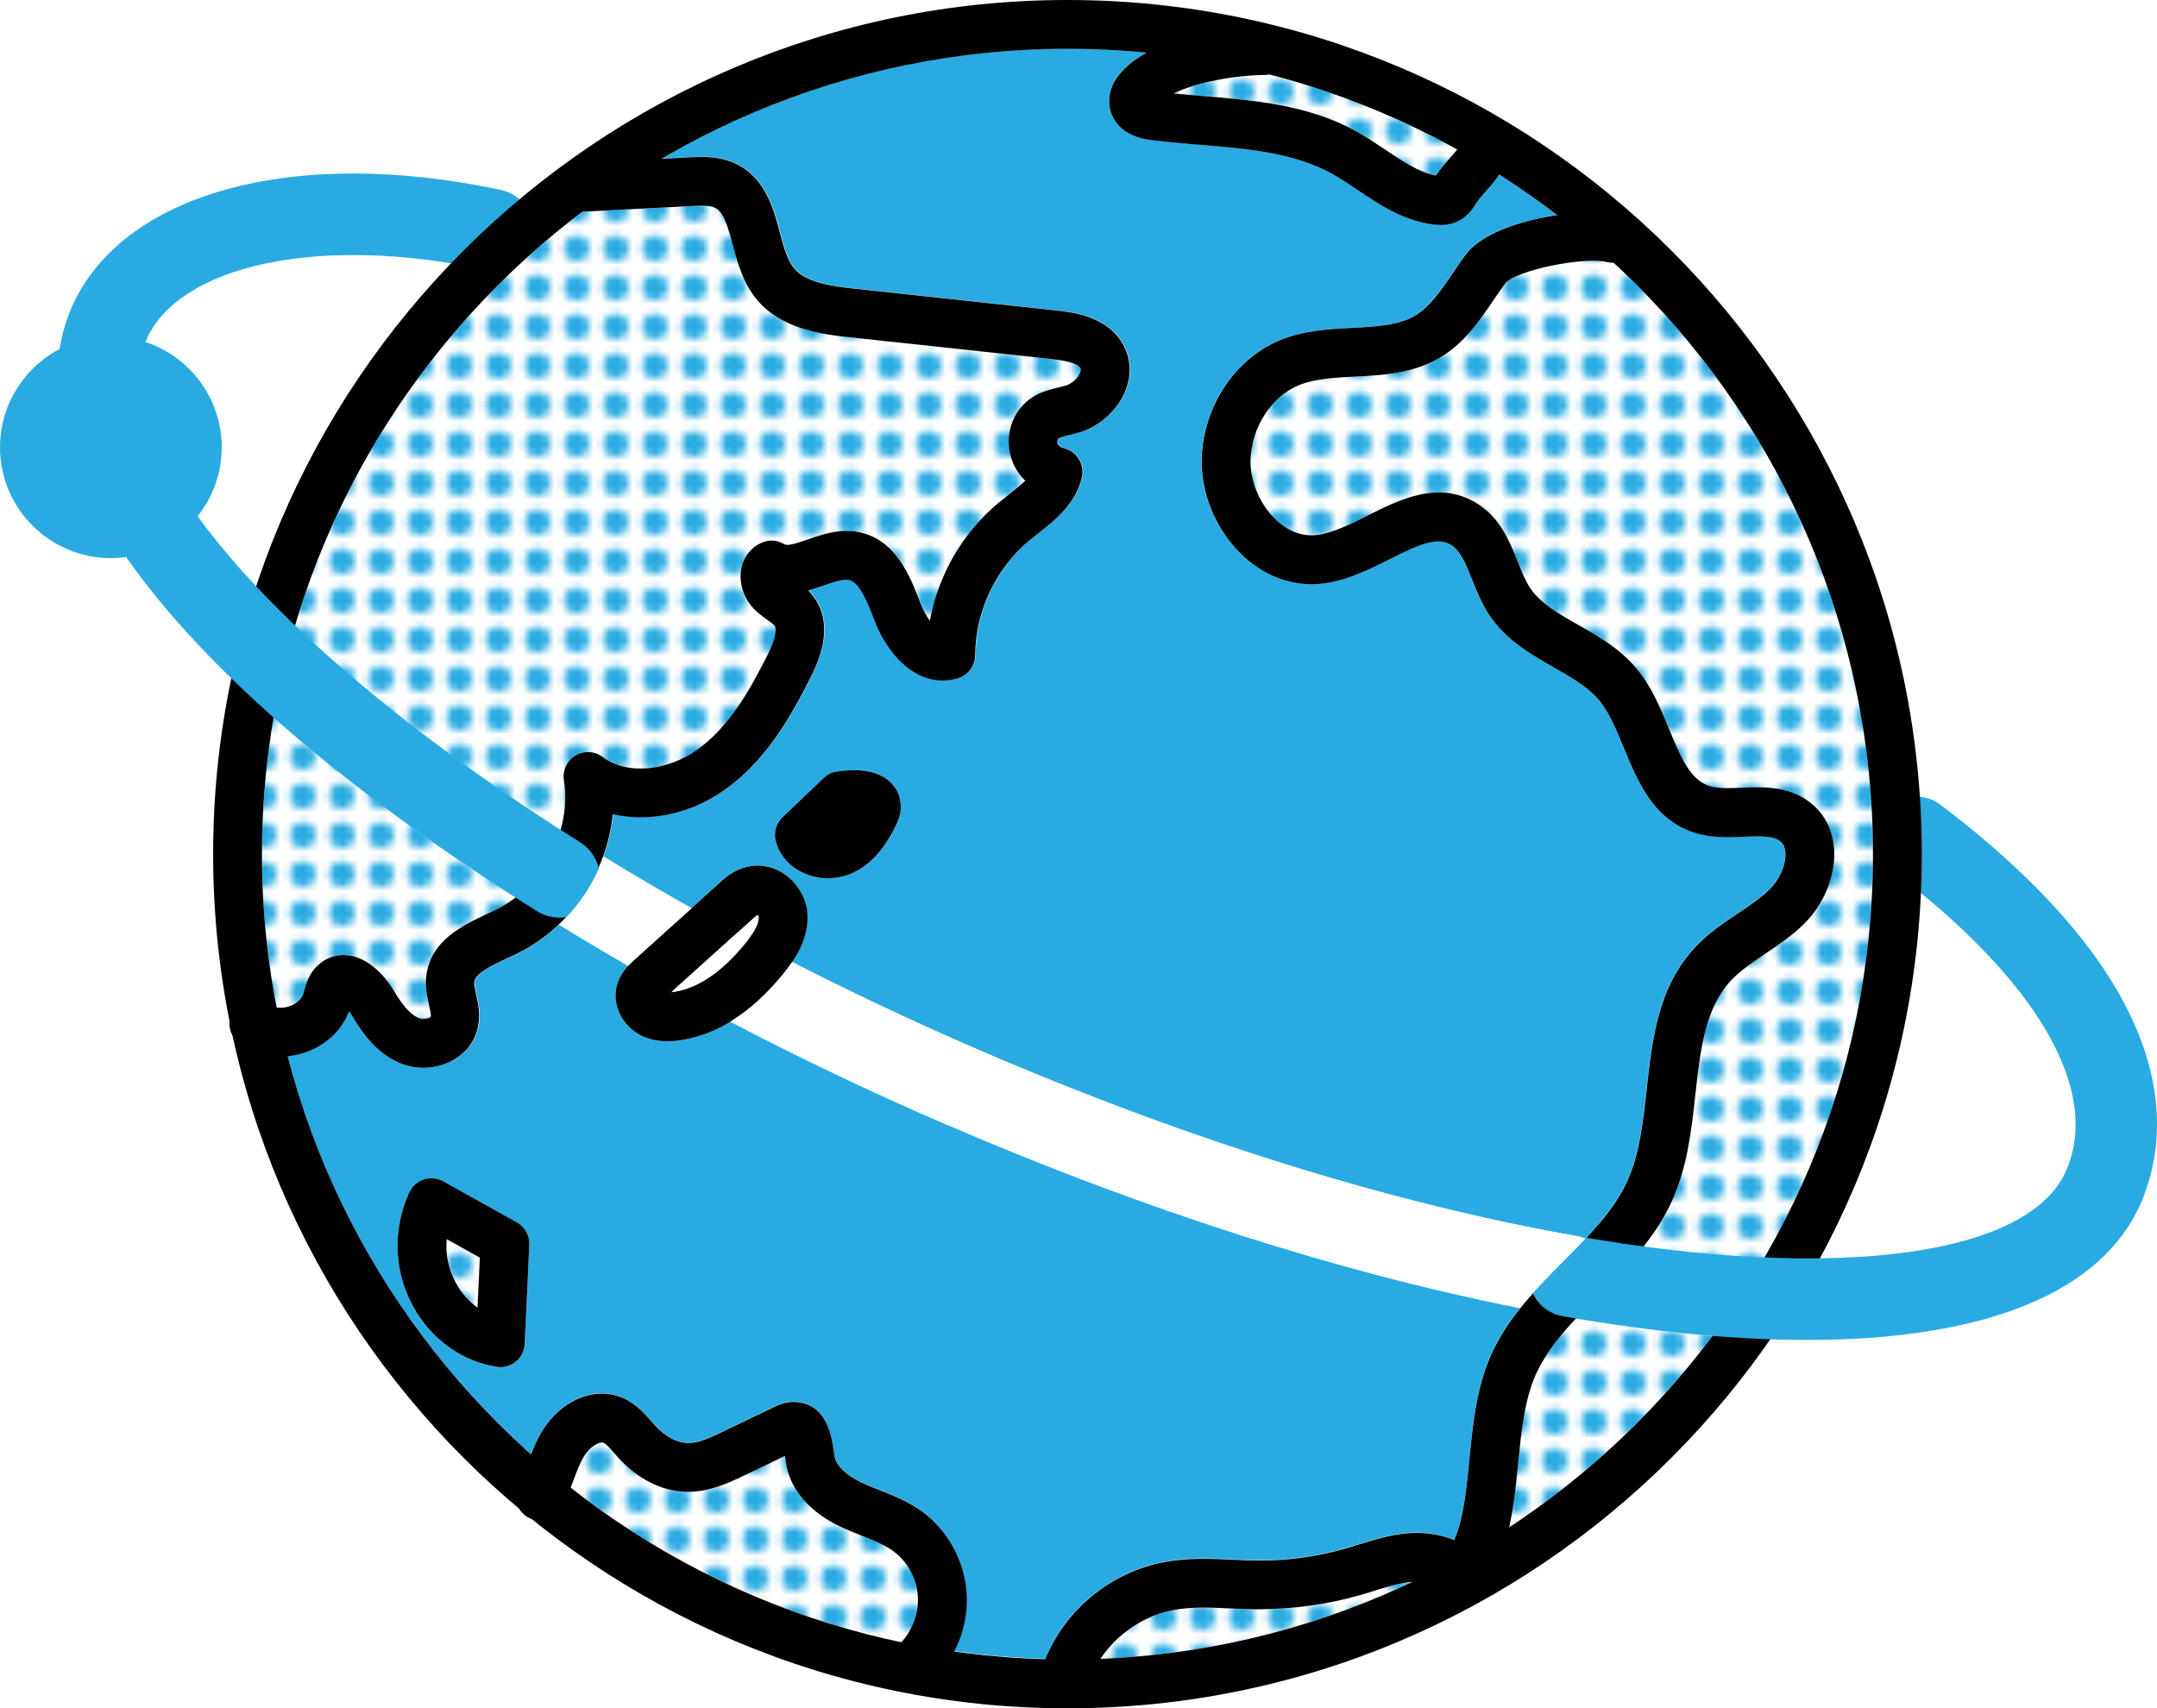 <?xml version="1.0" encoding="UTF-8"?><svg id="_イヤー_2" xmlns="http://www.w3.org/2000/svg" xmlns:xlink="http://www.w3.org/1999/xlink" viewBox="0 0 275.68 218.38"><defs><style>.cls-1{fill:#fff;}.cls-2{fill:url(#_規パターンスウォッチ_3-2);}.cls-3{fill:none;}.cls-4{fill:#29abe2;}.cls-5{fill:url(#_規パターンスウォッチ_3);}</style><pattern id="_規パターンスウォッチ_3" x="0" y="0" width="4.74" height="4.74" patternTransform="translate(-748.66 -30.62)" patternUnits="userSpaceOnUse" viewBox="0 0 4.74 4.74"><g><rect class="cls-3" y="0" width="4.74" height="4.74"/><rect class="cls-1" x="0" y="0" width="4.74" height="4.74"/><circle class="cls-4" cx="2.37" cy="2.37" r="1.63"/></g></pattern><pattern id="_規パターンスウォッチ_3-2" patternTransform="translate(-685.81 -30.62)" xlink:href="#_規パターンスウォッチ_3"/></defs><g id="_イヤー_1-2"><g><path class="cls-5" d="M71.67,106.1c.58-2.07,.75-4.25,.42-6.36-.2-1.25,.39-2.5,1.47-3.15,1.08-.66,2.46-.59,3.47,.17,3.45,2.56,8.66,1.51,12.03-.86,4.02-2.83,6.72-7.49,9.03-12.1,1.45-2.88,1.04-3.68,.94-3.81-.14-.19-.56-.49-.94-.76-.54-.38-1.21-.86-1.81-1.51-1.27-1.35-1.85-3.35-1.49-5.1,.3-1.48,1.25-2.66,2.59-3.25,.94-.41,2.02-.34,2.89,.2,.45,.28,1.87-.22,3-.61,1.83-.64,4.12-1.43,6.56-.93,4.69,.97,6.47,5.55,7.77,8.89l.1,.26c.33,.84,.74,1.58,1.17,2.17,1.07-5.83,4.18-11.25,8.76-15.06,.41-.34,.84-.68,1.27-1.02,.79-.62,1.55-1.22,2.16-1.82-1.12-1.08-1.85-2.5-2.05-4.1-.36-2.78,.94-5.43,3.29-6.76,1.06-.6,2.14-.85,3.01-1.06,.31-.07,.63-.15,.94-.24,.77-.24,1.54-.92,1.83-1.63,.07-.18,.15-.42,.07-.58-.19-.38-1-.9-3.74-1.19l-25.78-2.78c-3.31-.36-8.85-.95-12.06-5.06-1.62-2.07-2.29-4.58-2.89-6.79-.7-2.61-1.2-4.23-2.33-4.73-.69-.31-1.89-.25-2.94-.19l-13.99,.73c-17.33,13.11-30.4,31.58-36.73,52.92,8.73,8.37,20.15,17.27,33.96,26.13Z"/><path class="cls-5" d="M38.8,127.03c.04-.14,.08-.28,.12-.42,.23-.86,.58-2.15,1.71-3.2,1.1-1.03,2.52-1.48,4-1.26,3.09,.44,5.18,3.58,5.74,4.53,.8,1.34,1.88,2.95,3.18,3.47,.61,.24,1.39,0,1.53-.17,.06-.21-.11-.97-.24-1.53-.22-.98-.49-2.21-.35-3.56,.48-4.64,4.73-6.62,7.84-8.07,.41-.19,.81-.38,1.19-.57,.84-.42,1.64-.93,2.38-1.5-11.69-7.5-22.14-15.28-30.92-23.11-.98,5.71-1.5,11.57-1.5,17.56,0,6.7,.65,13.25,1.88,19.59,.47,.08,1,.06,1.53-.11,.95-.29,1.68-.92,1.91-1.64Z"/><path class="cls-1" d="M86.07,126.81s.09-.02,.14-.03c-.07-.04-.15-.08-.22-.12l-.2,.18c.09,0,.18-.02,.28-.04Z"/><path class="cls-5" d="M94.17,119.29c.49,.26,.99,.53,1.48,.79,.68-.89,1.39-2.01,1.33-2.91-.02-.05-.09-.16-.17-.23-.06,.04-.15,.1-.26,.2l-2.38,2.15Z"/><path class="cls-5" d="M173.29,16.77c1.32,.73,2.55,1.56,3.74,2.36,2.2,1.48,4.29,2.89,6.45,3.31,.54-.81,1.19-1.54,1.78-2.2,.29-.33,.67-.76,.96-1.13-7.48-4.15-15.52-7.4-23.99-9.59-.19,.04-.38,.06-.58,.06-3.88,.04-8.74,.95-11.65,2.37,1.26,.13,2.53,.23,3.78,.33,6.6,.55,13.42,1.12,19.53,4.49Z"/><path class="cls-2" d="M114.13,198.25c-1.1-.79-2.51-1.35-3.99-1.94-.88-.35-1.79-.71-2.7-1.15-3.89-1.85-6.35-4.65-6.92-7.88-.06-.33-.11-.68-.16-1.04,0-.05-.01-.09-.02-.14l-5.14,2.47c-2.07,.99-4.63,2.23-7.62,2.12-3.04-.11-6.07-1.65-8.52-4.33-.19-.21-.38-.43-.57-.64-.46-.53-.99-1.14-1.33-1.29-.5-.21-1.73,.48-2.44,1.6-.56,.9-.98,2.01-1.42,3.19-.12,.32-.24,.64-.36,.96,12.18,9.57,26.57,16.46,42.26,19.76,1.36-1.5,2.17-3.52,2.14-5.52-.04-2.41-1.26-4.77-3.2-6.16Z"/><path class="cls-4" d="M93.91,20.82c3.91,1.75,4.96,5.67,5.8,8.81,.48,1.79,.93,3.49,1.77,4.56,1.47,1.87,4.67,2.36,7.82,2.7l25.78,2.78c2,.22,6.7,.72,8.65,4.59,.9,1.79,.94,3.85,.11,5.81-1.01,2.39-3.19,4.36-5.71,5.15-.45,.14-.91,.25-1.37,.36-.56,.13-1.09,.26-1.38,.42-.12,.07-.2,.31-.17,.53,.02,.14,.07,.55,.88,.76,1.63,.43,2.62,2.07,2.24,3.71-.78,3.41-3.44,5.48-5.57,7.15-.39,.3-.77,.6-1.14,.91-4.3,3.57-6.89,9.05-6.92,14.64,0,1.38-.92,2.59-2.24,2.98-4.8,1.41-8.77-2.63-10.58-7.26l-.1-.27c-.82-2.12-1.85-4.75-3.22-5.04-.76-.16-2.02,.28-3.24,.71-.6,.21-1.27,.44-1.97,.63,.24,.24,.48,.51,.7,.81,2.85,3.87,.41,8.72-.39,10.31-2.68,5.34-5.87,10.78-11.02,14.4-4.39,3.09-9.69,4.14-14.26,3.08-.19,1.86-.61,3.69-1.26,5.45,3.6,2.21,7.35,4.4,11.24,6.59l3.99-3.6c2-1.8,4.44-2.32,6.69-1.41,2.27,.91,3.97,3.23,4.14,5.64,.17,2.46-.8,4.55-1.96,6.26,7.53,3.85,15.49,7.61,23.86,11.23,27.09,11.71,54.04,20.01,77.63,24.01,2.16-2.3,4.07-4.64,5.27-7.33,1.54-3.43,1.98-7.43,2.45-11.68,.71-6.43,1.44-13.07,6.21-18.16,1.67-1.78,3.58-3.07,5.44-4.31,1.53-1.03,2.97-1.99,4.12-3.14,1.21-1.21,2.02-3.08,1.96-4.54-.04-.9-.38-1.3-.64-1.51-.85-.72-2.33-.71-4.66-.61-1.96,.08-4.18,.18-6.35-.52-5.24-1.69-7.24-6.54-9-10.82-.97-2.36-1.89-4.59-3.23-6.18-1.39-1.65-3.5-2.85-5.72-4.11-2.87-1.63-6.12-3.48-8.25-6.69-.97-1.47-1.59-3.02-2.19-4.52-.78-1.96-1.45-3.64-2.63-4.41-1.83-1.17-4.2-.08-7.93,1.79-2.69,1.35-5.74,2.88-9,3.15-3.55,.29-7.07-1.03-9.89-3.74-3.32-3.18-5.28-7.94-5.11-12.42,.25-6.6,4.27-12.62,10-14.99,3.06-1.26,6.21-1.42,9.26-1.58,3.06-.16,5.95-.3,8.1-1.63,1.83-1.13,3.21-3.16,4.67-5.31,.56-.82,1.13-1.66,1.75-2.49,1.98-2.64,7-4.29,11.65-4.98-2.4-1.85-4.89-3.59-7.45-5.22-.56,.85-1.19,1.57-1.64,2.08-.54,.61-1.09,1.23-1.38,1.72-.61,1.02-1.34,1.73-2.24,2.17-.78,.38-1.56,.49-2.23,.49-.37,0-.71-.03-.99-.07-3.77-.49-6.84-2.56-9.54-4.38-1.12-.76-2.19-1.47-3.26-2.07-4.94-2.73-10.81-3.22-17.03-3.73-1.98-.16-4.03-.33-6.05-.58-4.04-.5-5.09-2.77-5.36-4.09-.22-1.1-.15-2.79,1.49-4.64,.85-.96,1.96-1.76,3.22-2.45-3.33-.33-6.71-.5-10.12-.5-18.89,0-36.61,5.12-51.84,14.04l3.51-.18c1.58-.08,3.74-.19,5.81,.73Zm20.63,84.61c-1.54,3.22-3.45,5.28-5.84,6.27-.9,.38-1.88,.56-2.86,.56-1.16,0-2.32-.26-3.36-.77-1.69-.83-2.87-2.24-3.33-3.95-.29-1.1,.04-2.27,.86-3.06l5.27-5.03c.47-.45,1.07-.74,1.72-.83,3.06-.43,5.32,.01,6.74,1.32,.97,.9,1.46,2.12,1.38,3.45-.06,.94-.4,1.65-.58,2.04Z"/><path class="cls-5" d="M206.22,33.57c-.27,0-.55,0-.82-.07-3.1-.73-11.74,1.09-13.03,2.73-.53,.71-1.04,1.45-1.58,2.25-1.68,2.48-3.59,5.29-6.57,7.12-3.51,2.16-7.52,2.36-11.05,2.54-2.64,.13-5.13,.26-7.2,1.11-3.46,1.43-5.99,5.32-6.15,9.46-.1,2.71,1.15,5.72,3.18,7.67,1.07,1.03,2.83,2.22,5.07,2.03,2.06-.17,4.43-1.36,6.72-2.51,4.1-2.06,9.2-4.62,14.11-1.46,2.87,1.85,4.03,4.77,5.06,7.35,.5,1.26,.97,2.45,1.59,3.37,1.3,1.97,3.65,3.3,6.13,4.71,2.61,1.48,5.3,3.01,7.41,5.52,1.97,2.33,3.12,5.13,4.23,7.83,1.65,4.02,2.83,6.51,5.15,7.26,1.12,.36,2.6,.29,4.17,.23,2.76-.12,6.19-.26,8.96,2.09,1.75,1.49,2.73,3.57,2.83,6.01,.13,3.22-1.32,6.75-3.78,9.21-1.58,1.58-3.35,2.77-5.05,3.91-1.64,1.1-3.18,2.14-4.36,3.4-3.34,3.57-3.93,8.91-4.56,14.57-.5,4.54-1.02,9.23-2.96,13.56-.97,2.16-2.25,4.08-3.67,5.87,3.06,.41,6.06,.76,8.97,1.02,2.23,.19,4.39,.34,6.48,.43,8.83-15.18,13.89-32.8,13.89-51.59,0-29.86-12.79-56.79-33.17-75.62Z"/><path class="cls-5" d="M175.52,203.39c-.57,.18-1.15,.36-1.72,.52-4.25,1.23-8.64,1.81-13.08,1.81-1.14,0-2.29-.06-3.44-.11-2.6-.12-5.06-.23-7.36,.21-3.74,.71-7.16,3.05-9.28,6.23,14.2-.58,27.67-4.04,39.84-9.82-.06,0-.13,0-.19,.01-1.52,.15-3.1,.64-4.77,1.16Z"/><path class="cls-5" d="M201.4,168.55c-2.28,2.44-4.25,4.92-5.39,7.8-1.25,3.14-1.63,7.04-2,10.8-.26,2.65-.54,5.43-1.15,8.11,10.03-6.6,18.84-14.89,26.02-24.48-.26-.02-.51-.04-.77-.06-5.35-.47-10.93-1.19-16.7-2.16Z"/><path class="cls-5" d="M58.27,163.99c.7,1.29,1.66,2.37,2.77,3.17l.3-6.39-4.24-2.37c-.17,1.92,.23,3.85,1.17,5.59Z"/><path class="cls-4" d="M120.98,143.77c-9.56-4.13-18.8-8.55-27.64-13.17-2.05,1.25-4.17,2.06-6.36,2.38-.58,.09-1.14,.13-1.67,.13-1.29,0-2.43-.26-3.45-.78-2.33-1.2-3.62-3.79-3.08-6.17,.27-1.17,.89-2.05,1.5-2.7-3.01-1.73-5.97-3.48-8.85-5.25-1.53,1.45-3.25,2.68-5.16,3.62-.42,.21-.86,.41-1.31,.62-1.85,.86-4.15,1.94-4.27,3.06-.04,.35,.1,.97,.23,1.57,.29,1.29,.64,2.89,.11,4.68-.5,1.71-1.72,3.11-3.43,3.93-1.07,.52-2.27,.78-3.46,.78-1,0-2-.18-2.93-.56-3.04-1.22-4.92-3.89-6.22-6.07-.12-.21-.26-.4-.39-.58-.93,2.51-3.11,4.49-5.9,5.35-.65,.2-1.31,.32-1.96,.38,5.17,19.95,16.19,37.56,31.11,50.9,.42-1.07,.89-2.15,1.56-3.21,2.06-3.29,6.22-5.72,10.19-4.01,1.66,.71,2.72,1.94,3.58,2.92,.16,.18,.31,.36,.47,.53,1.29,1.42,2.8,2.26,4.14,2.3,1.46,.07,3.18-.78,4.7-1.51l6.33-3.04c.57-.27,1.54-.74,2.74-.69,4.13,.13,4.74,4.52,4.97,6.17,.04,.28,.08,.55,.12,.8,.3,1.67,2.52,2.89,3.46,3.33,.73,.35,1.5,.66,2.33,.98,1.77,.7,3.6,1.43,5.32,2.67,3.51,2.52,5.73,6.79,5.8,11.13,.04,2.38-.56,4.71-1.66,6.8,3.83,.54,7.73,.88,11.68,.99,2.6-6.37,8.42-11.13,15.18-12.41,3.02-.57,5.96-.44,8.8-.31,1.07,.05,2.13,.1,3.2,.1,3.81,.04,7.63-.5,11.3-1.56,.53-.15,1.07-.32,1.6-.49,1.9-.59,3.86-1.2,6.03-1.41,2.24-.22,4.35,.1,6.15,.87,1.21-2.81,1.56-6.42,1.95-10.35,.41-4.2,.84-8.53,2.41-12.5,1.01-2.54,2.44-4.76,4.07-6.8-22.74-4.49-48-12.53-73.3-23.47Zm-53.91,28.02c-.04,.88-.45,1.71-1.14,2.27-.56,.46-1.26,.71-1.98,.71-.15,0-.31-.01-.46-.04-4.43-.66-8.43-3.56-10.71-7.75-2.45-4.51-2.62-9.8-.48-14.52,.36-.79,1.04-1.4,1.87-1.67,.83-.27,1.73-.18,2.49,.24l9.39,5.24c1.03,.58,1.65,1.69,1.6,2.87l-.59,12.66Z"/><g><path class="cls-4" d="M13.89,46.66c-.69,0-1.39-.14-2.06-.43-2.64-1.14-3.85-4.2-2.71-6.84,6.36-14.72,28.44-20.79,54.92-15.1,2.81,.6,4.59,3.37,3.99,6.18-.6,2.81-3.37,4.6-6.18,3.99-20.82-4.47-38.99-.66-43.19,9.06-.85,1.96-2.76,3.14-4.78,3.14Z"/><path class="cls-4" d="M268.86,156.87c-.69,0-1.39-.14-2.06-.43-2.64-1.14-3.85-4.2-2.71-6.84,4.44-10.26-3.71-24.27-22.36-38.43-2.29-1.74-2.73-5-1-7.29,1.74-2.29,5-2.73,7.29-1,31.18,23.67,29.43,42.01,25.62,50.84-.85,1.96-2.76,3.14-4.78,3.14Z"/><g><path d="M136.43,218.38c-60.21,0-109.19-48.98-109.19-109.19S76.22,0,136.43,0s109.19,48.98,109.19,109.19-48.98,109.19-109.19,109.19Zm0-212.14c-56.77,0-102.95,46.18-102.95,102.95s46.18,102.95,102.95,102.95,102.95-46.18,102.95-102.95S193.2,6.24,136.43,6.24Z"/><path d="M184.28,206.74c-1.01,0-2-.49-2.6-1.39-.95-1.44-.56-3.37,.87-4.33,4.09-2.72,4.63-8.17,5.25-14.48,.41-4.19,.84-8.53,2.41-12.49,2.09-5.25,5.96-9.14,9.7-12.91,3.28-3.3,6.39-6.42,8.1-10.23,1.54-3.42,1.98-7.43,2.45-11.68,.71-6.43,1.44-13.07,6.21-18.16,1.67-1.78,3.58-3.07,5.44-4.31,1.53-1.03,2.97-1.99,4.12-3.14,1.21-1.21,2.02-3.08,1.96-4.54-.04-.9-.38-1.3-.64-1.51-.85-.72-2.33-.71-4.66-.61-1.96,.08-4.18,.18-6.35-.52-5.24-1.69-7.24-6.54-9-10.82-.97-2.36-1.89-4.59-3.23-6.18-1.39-1.65-3.5-2.85-5.72-4.12-2.87-1.63-6.12-3.48-8.25-6.69-.97-1.47-1.59-3.02-2.19-4.52-.78-1.96-1.45-3.64-2.63-4.41-1.82-1.17-4.2-.08-7.93,1.79-2.69,1.35-5.74,2.88-9,3.15-3.55,.29-7.07-1.03-9.89-3.74-3.32-3.18-5.28-7.94-5.11-12.42,.25-6.6,4.27-12.62,10-14.99,3.06-1.26,6.21-1.42,9.26-1.58,3.06-.16,5.95-.3,8.11-1.63,1.83-1.13,3.21-3.16,4.67-5.31,.56-.82,1.13-1.67,1.75-2.49,3.3-4.39,15.07-6.09,19.45-5.06,1.68,.39,2.72,2.07,2.33,3.75-.39,1.68-2.08,2.72-3.75,2.33-3.09-.73-11.74,1.09-13.03,2.73-.53,.71-1.04,1.46-1.58,2.25-1.68,2.48-3.59,5.29-6.57,7.12-3.51,2.16-7.52,2.36-11.05,2.54-2.64,.13-5.13,.26-7.2,1.11-3.46,1.43-5.99,5.32-6.15,9.46-.1,2.71,1.15,5.72,3.18,7.67,1.07,1.03,2.82,2.22,5.07,2.03,2.06-.17,4.43-1.36,6.72-2.51,4.1-2.06,9.2-4.62,14.11-1.46,2.87,1.85,4.03,4.77,5.06,7.35,.5,1.26,.97,2.45,1.59,3.37,1.3,1.96,3.65,3.3,6.13,4.71,2.61,1.48,5.3,3.01,7.41,5.52,1.97,2.33,3.12,5.13,4.23,7.83,1.65,4.01,2.82,6.51,5.14,7.25,1.12,.36,2.6,.29,4.17,.23,2.76-.12,6.19-.26,8.96,2.09,1.75,1.49,2.73,3.57,2.83,6.02,.13,3.22-1.32,6.75-3.78,9.21-1.58,1.58-3.34,2.76-5.05,3.91-1.64,1.1-3.18,2.14-4.36,3.4-3.34,3.57-3.93,8.92-4.56,14.58-.5,4.54-1.02,9.23-2.96,13.55-2.18,4.84-5.83,8.51-9.37,12.07-3.45,3.47-6.71,6.75-8.33,10.81-1.25,3.14-1.63,7.04-2,10.8-.68,6.9-1.44,14.71-8,19.07-.53,.35-1.13,.52-1.72,.52Z"/><path d="M54.15,136.49c-1,0-2-.18-2.93-.56-3.04-1.22-4.92-3.89-6.22-6.07-.12-.21-.26-.4-.39-.58-.94,2.51-3.11,4.49-5.9,5.35-2.92,.9-5.98,.39-8.2-1.35-1.35-1.07-1.59-3.03-.52-4.38,1.07-1.35,3.03-1.59,4.38-.52,.59,.47,1.55,.58,2.5,.29s1.68-.92,1.91-1.64c.04-.13,.08-.27,.12-.42,.23-.86,.58-2.15,1.71-3.2,1.1-1.03,2.52-1.48,4-1.27,3.09,.44,5.18,3.58,5.74,4.53,.8,1.34,1.88,2.95,3.18,3.47,.61,.25,1.39,0,1.53-.17,.06-.21-.11-.97-.24-1.53-.22-.98-.49-2.21-.35-3.56,.48-4.64,4.73-6.62,7.83-8.07,.41-.19,.81-.38,1.19-.57,5.9-2.91,9.59-10,8.58-16.5-.2-1.25,.39-2.5,1.47-3.15,1.08-.65,2.46-.59,3.47,.17,3.45,2.56,8.66,1.51,12.02-.86,4.02-2.83,6.72-7.49,9.03-12.1,1.45-2.88,1.04-3.68,.94-3.81-.14-.19-.56-.49-.94-.76-.54-.38-1.21-.86-1.81-1.51-1.26-1.35-1.85-3.35-1.49-5.1,.3-1.48,1.25-2.66,2.59-3.25,.94-.41,2.02-.34,2.89,.2,.45,.28,1.87-.22,3-.61,1.83-.64,4.11-1.43,6.56-.93,4.69,.97,6.47,5.55,7.77,8.89l.1,.26c.33,.84,.74,1.58,1.17,2.17,1.07-5.83,4.18-11.25,8.76-15.06,.41-.34,.84-.68,1.27-1.02,.79-.62,1.55-1.22,2.16-1.82-1.12-1.08-1.84-2.5-2.05-4.1-.36-2.78,.94-5.43,3.29-6.76,1.06-.6,2.14-.85,3-1.06,.31-.07,.63-.15,.94-.24,.77-.24,1.54-.92,1.83-1.63,.07-.18,.15-.42,.07-.58-.19-.38-1-.9-3.74-1.19l-25.78-2.78c-3.31-.36-8.85-.95-12.06-5.06-1.62-2.07-2.29-4.58-2.89-6.79-.7-2.61-1.2-4.23-2.33-4.73-.69-.31-1.88-.25-2.94-.19l-14.12,.73c-1.72,.07-3.19-1.23-3.28-2.95-.09-1.72,1.23-3.19,2.95-3.28l14.12-.73c1.58-.08,3.74-.19,5.81,.73,3.91,1.75,4.96,5.67,5.8,8.81,.48,1.8,.93,3.49,1.77,4.56,1.47,1.88,4.67,2.36,7.82,2.7l25.78,2.78c2,.22,6.7,.72,8.65,4.59,.9,1.79,.94,3.85,.11,5.81-1.01,2.39-3.2,4.36-5.71,5.15-.45,.14-.91,.25-1.37,.36-.56,.13-1.09,.26-1.38,.42-.12,.07-.2,.3-.17,.53,.02,.14,.07,.55,.88,.76,1.63,.43,2.62,2.07,2.24,3.72-.78,3.4-3.44,5.48-5.57,7.15-.39,.3-.77,.6-1.14,.91-4.3,3.57-6.89,9.05-6.92,14.64,0,1.38-.92,2.59-2.24,2.98-4.8,1.41-8.77-2.63-10.58-7.26l-.1-.27c-.82-2.12-1.85-4.75-3.22-5.04-.76-.15-2.02,.28-3.24,.71-.6,.21-1.27,.44-1.97,.63,.24,.24,.48,.51,.7,.81,2.85,3.87,.41,8.72-.39,10.31-2.68,5.34-5.87,10.78-11.02,14.4-4.39,3.09-9.69,4.14-14.26,3.08-.75,7.44-5.34,14.42-12.12,17.76-.42,.21-.86,.41-1.31,.62-1.85,.86-4.15,1.94-4.27,3.06-.04,.35,.1,.97,.23,1.57,.29,1.29,.64,2.89,.11,4.69-.5,1.71-1.72,3.11-3.43,3.93-1.07,.52-2.27,.78-3.46,.78Z"/><path d="M63.95,174.76c-.15,0-.31-.01-.46-.04-4.43-.66-8.43-3.56-10.71-7.75-2.45-4.51-2.62-9.8-.48-14.52,.36-.79,1.04-1.4,1.87-1.67,.83-.27,1.73-.18,2.49,.24l9.39,5.24c1.03,.58,1.65,1.69,1.6,2.87l-.59,12.66c-.04,.88-.45,1.71-1.14,2.27-.56,.46-1.26,.71-1.98,.71Zm-6.86-16.36c-.17,1.92,.23,3.85,1.17,5.59,.7,1.29,1.66,2.37,2.77,3.17l.3-6.39-4.24-2.37Z"/><path d="M116.28,216.32c-.91,0-1.81-.4-2.43-1.16-1.08-1.34-.87-3.31,.47-4.39,1.89-1.52,3.04-3.96,3-6.36-.04-2.41-1.26-4.77-3.2-6.16-1.1-.79-2.51-1.35-3.99-1.94-.88-.35-1.79-.71-2.7-1.14-3.89-1.85-6.34-4.65-6.92-7.87-.06-.33-.11-.68-.16-1.04,0-.05-.01-.09-.02-.15l-5.14,2.47c-2.07,.99-4.67,2.22-7.62,2.12-3.04-.11-6.07-1.65-8.52-4.33-.19-.21-.38-.43-.57-.64-.46-.53-.99-1.14-1.33-1.29-.51-.22-1.73,.48-2.44,1.6-.56,.9-.98,2.01-1.42,3.18-.43,1.15-.87,2.33-1.51,3.52-.82,1.52-2.71,2.08-4.23,1.27-1.52-.82-2.08-2.71-1.27-4.23,.44-.81,.79-1.75,1.16-2.74,.53-1.42,1.08-2.89,1.98-4.32,2.06-3.29,6.23-5.72,10.19-4.01,1.66,.71,2.72,1.94,3.58,2.92,.16,.18,.31,.36,.47,.53,1.29,1.42,2.8,2.26,4.14,2.3,1.46,.08,3.17-.78,4.7-1.51l6.33-3.04c.57-.27,1.52-.74,2.74-.69,4.13,.13,4.74,4.52,4.97,6.17,.04,.28,.08,.55,.12,.8,.3,1.66,2.52,2.89,3.46,3.33,.73,.35,1.5,.66,2.33,.98,1.77,.7,3.6,1.43,5.33,2.67,3.51,2.52,5.73,6.79,5.8,11.14,.07,4.34-1.92,8.57-5.33,11.31-.58,.46-1.27,.69-1.96,.69Z"/><path d="M136.47,216.41c-.39,0-.79-.07-1.18-.23-1.59-.65-2.36-2.47-1.71-4.07,2.6-6.38,8.42-11.14,15.19-12.42,3.02-.57,5.96-.44,8.8-.31,1.07,.05,2.13,.1,3.2,.1,3.8,.04,7.63-.5,11.3-1.56,.53-.15,1.07-.32,1.6-.49,1.9-.59,3.86-1.2,6.03-1.41,3.73-.36,7.12,.73,9.3,2.99,1.19,1.24,1.16,3.22-.09,4.41-1.24,1.19-3.22,1.16-4.41-.09-.83-.86-2.4-1.28-4.2-1.1-1.52,.15-3.1,.64-4.77,1.16-.57,.18-1.15,.36-1.72,.52-4.25,1.23-8.65,1.79-13.08,1.81-1.14,0-2.29-.06-3.44-.11-2.6-.12-5.06-.23-7.36,.21-4.64,.88-8.79,4.27-10.57,8.65-.49,1.21-1.66,1.94-2.89,1.94Z"/><path d="M105.84,112.27c-1.16,0-2.32-.26-3.36-.78-1.69-.83-2.87-2.24-3.33-3.95-.29-1.1,.04-2.27,.86-3.06l5.27-5.03c.47-.45,1.07-.74,1.72-.83,3.06-.43,5.32,.01,6.74,1.32,.97,.9,1.46,2.12,1.38,3.45-.06,.94-.41,1.68-.58,2.04-1.54,3.22-3.44,5.27-5.83,6.27-.9,.38-1.88,.56-2.87,.56Z"/><path d="M85.32,133.11c-1.29,0-2.43-.26-3.45-.78-2.33-1.2-3.62-3.79-3.08-6.17,.41-1.78,1.63-2.88,2.36-3.55l11.21-10.11c2-1.8,4.44-2.32,6.69-1.41,2.27,.91,3.97,3.23,4.14,5.64,.23,3.23-1.53,5.85-3.08,7.76-4.01,4.93-8.43,7.79-13.14,8.49-.58,.09-1.14,.13-1.67,.13Zm11.49-16.17c-.06,.04-.15,.1-.26,.2h0l-10.76,9.7c.09,0,.18-.02,.28-.04,3.12-.46,6.21-2.56,9.21-6.25,.77-.94,1.78-2.32,1.7-3.38-.01-.05-.09-.16-.17-.23Zm-2.35-2.12h0Z"/><path d="M184.08,28.75c-.37,0-.71-.03-1-.07-3.77-.49-6.84-2.56-9.54-4.38-1.13-.76-2.19-1.47-3.26-2.07-4.94-2.73-10.81-3.22-17.03-3.73-1.98-.16-4.03-.34-6.05-.58-4.04-.5-5.09-2.77-5.36-4.09-.22-1.1-.15-2.8,1.49-4.64,4.01-4.52,13.69-5.8,18.25-5.85h.03c1.71,0,3.1,1.38,3.12,3.09,.02,1.72-1.37,3.13-3.09,3.15-3.88,.04-8.75,.95-11.65,2.37,1.26,.12,2.53,.23,3.78,.33,6.6,.55,13.42,1.12,19.53,4.49,1.32,.73,2.55,1.56,3.74,2.36,2.2,1.48,4.29,2.89,6.46,3.31,.54-.8,1.19-1.54,1.78-2.2,.32-.36,.75-.85,1.04-1.23-.59-1.18-.39-2.66,.61-3.63,1.23-1.21,3.21-1.18,4.41,.05,3.43,3.5,.06,7.32-1.38,8.94-.54,.61-1.09,1.23-1.38,1.73-.23,.38-.91,1.52-2.24,2.17-.78,.38-1.56,.49-2.22,.49Z"/></g></g><path class="cls-4" d="M71.43,117.29c-.94,0-1.9-.26-2.76-.79C22.92,87.8,.66,58.98,9.12,39.4c1.14-2.64,4.2-3.85,6.83-2.71,2.64,1.14,3.85,4.2,2.71,6.84-5.87,13.59,16.96,39.98,55.53,64.17,2.43,1.53,3.17,4.73,1.64,7.17-.99,1.57-2.68,2.44-4.41,2.44Z"/><g><path class="cls-1" d="M95.66,120.07c-.49-.26-.99-.53-1.48-.79l-8.19,7.38c.07,.04,.14,.08,.21,.12,3.07-.5,6.12-2.59,9.07-6.22,.12-.15,.26-.32,.39-.49Z"/><path class="cls-1" d="M81.16,122.62l7.24-6.52c-3.84-2.15-7.59-4.35-11.24-6.6-1.2,3.29-3.16,6.29-5.7,8.7,2.9,1.78,5.83,3.54,8.84,5.26,.31-.34,.62-.62,.87-.84Z"/><path class="cls-1" d="M204.33,165.54c-.89,.89-1.77,1.78-2.6,2.66,1.95-.43,3.55-1.97,3.96-4.04-.45,.46-.91,.92-1.36,1.37Z"/></g><path class="cls-4" d="M231,171.29c-9.23,0-19.71-1-31.29-3.04-2.83-.5-4.72-3.19-4.22-6.02,.5-2.83,3.19-4.72,6.02-4.22,33.29,5.85,57.85,2.55,62.59-8.41,1.14-2.63,4.2-3.85,6.84-2.71,2.64,1.14,3.85,4.2,2.71,6.84-4.99,11.54-20.03,17.56-42.64,17.56Z"/><path class="cls-1" d="M202.62,158.35c-.35-.15-.72-.27-1.12-.34-23.55-4.14-49.97-12.37-76.4-23.79-8.22-3.55-16.17-7.31-23.85-11.24-.37,.54-.76,1.05-1.13,1.51-2.15,2.65-4.42,4.67-6.79,6.11,8.86,4.63,18.09,9.03,27.65,13.16,25.16,10.88,50.38,18.94,73.31,23.47,1.74-2.18,3.7-4.16,5.63-6.1,.93-.94,1.84-1.86,2.71-2.78Z"/><g><circle class="cls-4" cx="14.17" cy="57.18" r="10.01"/><path class="cls-4" d="M14.17,71.35c-7.81,0-14.17-6.36-14.17-14.17s6.36-14.17,14.17-14.17,14.17,6.36,14.17,14.17-6.36,14.17-14.17,14.17Zm0-20.02c-3.23,0-5.85,2.62-5.85,5.85s2.62,5.85,5.85,5.85,5.85-2.62,5.85-5.85-2.62-5.85-5.85-5.85Z"/></g></g></g></svg>